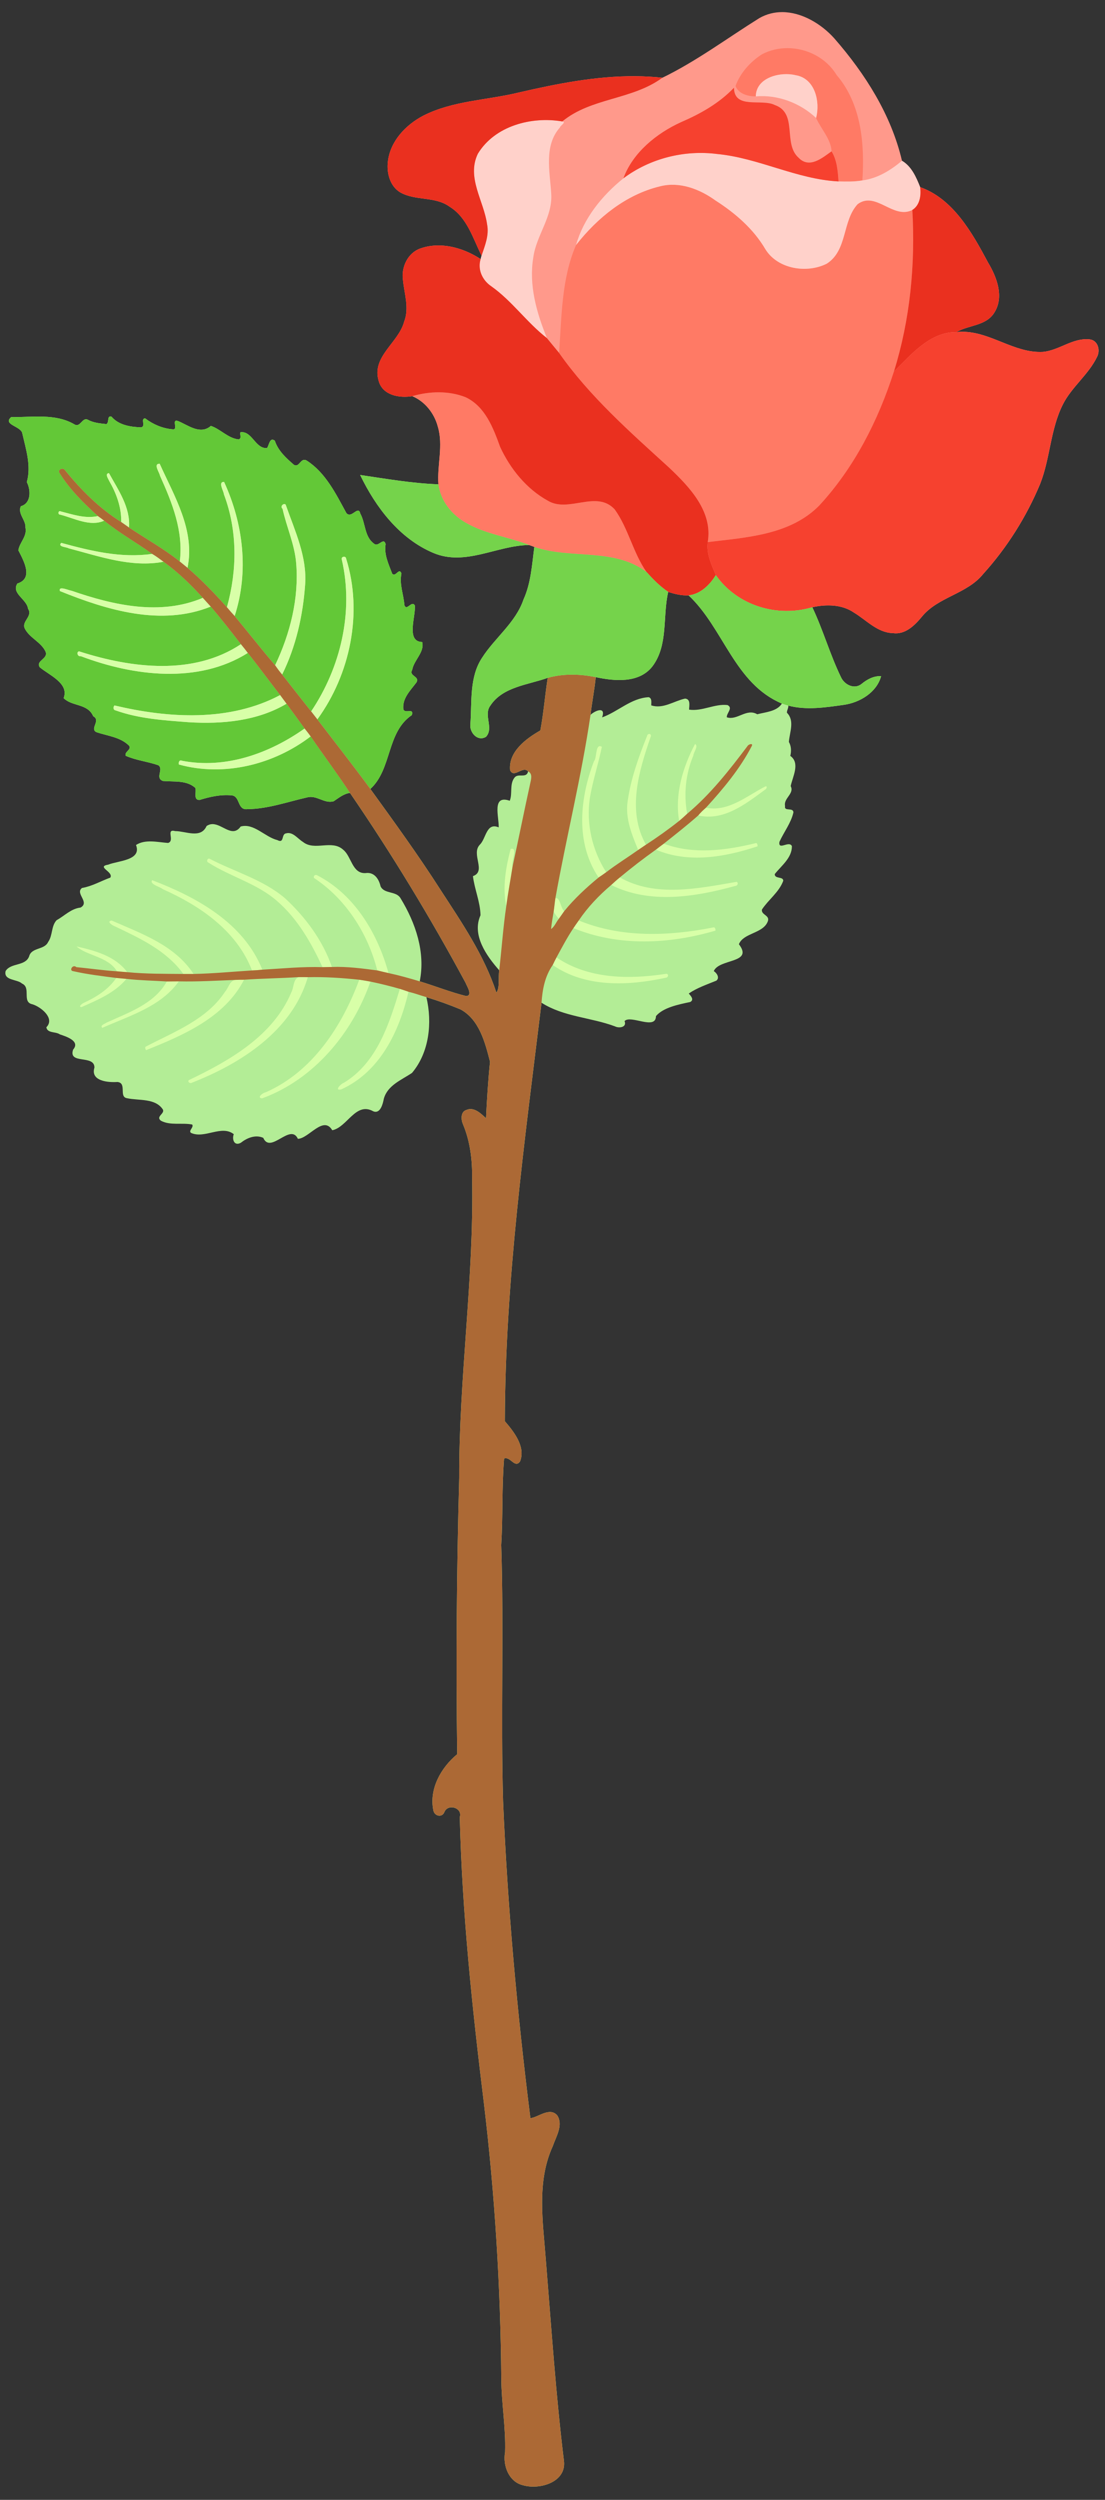 <?xml version="1.0" encoding="UTF-8" standalone="no"?>
<svg id="svg2" xmlns:rdf="http://www.w3.org/1999/02/22-rdf-syntax-ns#" xmlns="http://www.w3.org/2000/svg" viewBox="0 0 1285 2906" height="2906pt" width="1285pt" version="1.1" xmlns:cc="http://creativecommons.org/ns#" xmlns:dc="http://purl.org/dc/elements/1.1/">
<rect x="0" y="0" width="1285" height="2906" fill="#333333" stroke="none"/>
<g id="g4263" transform="translate(-1600)">
<path id="rect4260" d="m2509.5 14.083c-8.953 0.005-17.917 2.115-26.433 6.958-37.39 23.31-73.009 50.02-112.79 69.33-10.513-1.155-21.029-1.718-31.538-1.786-45.535-0.296-90.918 8.681-135.22 18.886-36.98 9.07-76.599 9.4-111.11 26.9-20.65 10.72-38.781 29.889-41.391 53.789-1.5 12.99 2.5 28.371 14.4 35.461 17.7 10.11 40.5 4.38 57.37 16.63 20.49 12.58 27.11 36.86 37.23 56.92-0.4 1.33-0.769 2.66-1.059 4.02-14.54-9.516-32.233-16.042-49.767-15.87-6.861 0.067-13.698 1.16-20.312 3.5-14.69 5.09-22.461 21.809-20.291 36.609 1.54 16.07 7.59 32.65 1.37 48.52-6.55 24.6-38.01 40.45-29.65 68.72 4.54 17.08 24.36 20.31 39.13 17.87 14.78 6.17 25.67 20.049 29.68 35.389 6.65 21.96-0.959 44.691 0.711 67.061 2.41 19.23 15.609 35.719 32.269 44.959 22.66 13.07 49.081 16.231 73.191 25.641 2.09 0.61 4.101 1.469 6.141 2.259 42.55 14.63 92.51 0.56 130.5 29.2 7.63 8.47 15.679 16.67 25.189 23.05 7.65 2.49 15.551 4.39 23.691 4 13.83-1.4 24.76-12.201 31.65-23.541 24.75 35.35 71.24 49.631 112.25 37.361 15.97-3.61 34.34-3.44 48.27 6.17 14.48 8.67 27.269 23.39 45.289 23.88 14.28 2.14 25.451-8.931 33.741-18.991 18.91-23.25 52.43-26.319 71.32-49.689 27.76-30.66 50.339-66.551 66.269-104.74 11.84-29.95 11.821-63.511 26.491-92.491 10.36-20.47 29.829-34.609 39.759-55.309 3.94-7.57 1.05-18.99-8.5-20.23-19.52-2.26-35.519 12.749-54.489 14.539-33.253 1.781-60.969-23.524-93.917-23.391-2.196 0.009-4.416 0.131-6.662 0.381 13.94-8.21 34.029-7.07 43.709-22.1 12.16-18.53 3.3-41.689-7.03-58.859-18.39-34.52-40.63-74.091-78.9-87.531-4.62-11.56-9.981-24.079-21.161-30.669-12.51-53.49-42.83-101.18-78.58-142.16-15.122-16.934-37.937-30.66-60.817-30.647z" fill="#ff998b"/>
<path id="path6" fill="#ff7a65" d="m2515.9 55.95c-10.25-0.018-20.508 2.284-29.776 7.15-13.55 8.67-25.3 21.661-30.77 36.841 3.36 9.18 14.63 12.19 23.57 12.1 0.33-22.22 28.791-29.001 46.541-24.581 22.31 3.72 28.58 30.71 23.58 49.7 5.68 12.74 17.251 24.491 17.991 38.741 6.38 10.15 7.309 23.249 8.139 35.009 9.2 0.19 18.56 0.461 27.68-1.189 2.78-42.42-1.139-88.851-29.989-122.54-12-19.917-34.5-31.19-57-31.23zm-133.34 158.83c-4.973-0.037-9.974 0.524-14.944 1.797-39.7 9.54-72.98 36.64-97.73 68.27-17.12 39.52-16.65 83.789-19.75 125.31 35.75 50.88 82.54 91.98 128.18 133.57 23.64 22.42 50.81 50.79 44.78 86.43 45.09-5.46 95.73-8.119 129.65-42.459 40.78-44.13 68.66-98.959 86.88-155.91 18.89-60.5 24.96-124.65 21.38-187.73-22.37 11.35-42.539-22.439-63.669-6.719-18.12 19.69-11.53 53.349-35.75 69.089-22.93 11.7-56.97 6.62-71.42-16.57-13.94-23.83-35.141-42.09-58.141-56.83-14.312-10.336-31.707-18.114-49.466-18.247zm-272.03 241.26c-10.554-0.051-21.146 1.59-31.081 4.5 14.78 6.17 25.67 20.049 29.68 35.389 6.65 21.96-0.959 44.691 0.711 67.061 2.41 19.23 15.609 35.719 32.269 44.959 22.66 13.07 49.081 16.231 73.191 25.641 2.09 0.61 4.101 1.469 6.141 2.259 42.55 14.63 92.51 0.56 130.5 29.2-15.76-22.59-21.11-50.74-37.02-72.87-21.28-23.09-53.67 4.53-77.9-10.2-24.67-13.58-43.73-37.13-55.4-62.55-8.03-22.16-17.431-47.049-40.241-57.739-9.78-3.855-20.295-5.599-30.848-5.65z"/>
<path id="path8" fill="#ffd1ca" d="m2514.6 86.183c-16.576-0.058-35.415 7.804-35.683 25.858 25.48-2.23 51.63 7.689 70.12 25.119 5-18.99-1.27-45.98-23.58-49.7-3.328-0.829-7.033-1.263-10.858-1.277zm-281.32 53.4c-30.3 0.409-61.447 12.699-77.534 39.097-13.43 27.76 7 54.801 10.7 82.041 2.56 12.72-2.46 24.7-6.43 36.45-0.4 1.33-0.769 2.66-1.059 4.02-3.81 12.21 2.12 24.72 12.35 31.58 24.22 17.14 41.349 42.11 64.689 60.23-12.02-29.62-21.209-61.51-15.819-93.78 3.48-25.83 22.749-47.22 20.839-74.2-1.53-25.47-8.739-55.581 10.091-76.811 0.23-2.12 7.97-6.229 2.82-7.039-6.707-1.144-13.654-1.682-20.647-1.587zm182.76 38.214c-32.479-0.246-65.036 9.987-91.066 29.503-24.79 19.91-46.39 46.59-55.1 77.55 24.75-31.63 58.03-58.73 97.73-68.27 22.72-5.82 46.089 3.22 64.409 16.45 23 14.74 44.201 33 58.141 56.83 14.45 23.19 48.49 28.27 71.42 16.57 24.22-15.74 17.63-49.399 35.75-69.089 21.13-15.72 41.299 18.069 63.669 6.719 8.83-5.51 10.391-16.98 9.061-26.5-4.62-11.56-9.981-24.079-21.161-30.669-13.25 11.17-28.54 20.57-46.05 22.83-9.12 1.65-18.48 1.379-27.68 1.189-48.65-2.49-92.8-27.289-141.13-31.889-5.967-0.772-11.979-1.178-17.994-1.223z"/>
<path id="path10" fill="#ea301f" d="m2338.7 88.584c-45.535-0.296-90.918 8.681-135.22 18.886-36.98 9.07-76.599 9.4-111.11 26.9-20.65 10.72-38.781 29.889-41.391 53.789-1.5 12.99 2.5 28.371 14.4 35.461 17.7 10.11 40.5 4.38 57.37 16.63 20.49 12.58 27.11 36.86 37.23 56.92 3.97-11.75 8.99-23.73 6.43-36.45-3.7-27.24-24.13-54.281-10.7-82.041 19.8-32.49 62.411-43.609 98.181-37.509 33.48-27.68 81.21-24.92 116.35-50.8-10.513-1.155-21.029-1.718-31.538-1.786zm331.32 128.98c1.33 9.52-0.231 20.99-9.061 26.5 3.58 63.08-2.49 127.23-21.38 187.73 18.81-18.23 41.291-46.131 72.661-45.741 13.94-8.21 34.029-7.07 43.709-22.1 12.16-18.53 3.3-41.689-7.03-58.859-18.39-34.52-40.63-74.091-78.9-87.531zm-560.87 67.761c-6.861 0.067-13.698 1.16-20.312 3.5-14.69 5.09-22.461 21.809-20.291 36.609 1.54 16.07 7.59 32.65 1.37 48.52-6.55 24.6-38.01 40.45-29.65 68.72 4.54 17.08 24.36 20.31 39.13 17.87 19.87-5.82 42.37-6.56 61.93 1.15 22.81 10.69 32.211 35.579 40.241 57.739 11.67 25.42 30.73 48.97 55.4 62.55 24.23 14.73 56.62-12.89 77.9 10.2 15.91 22.13 21.26 50.28 37.02 72.87 7.63 8.47 15.679 16.67 25.189 23.05 7.65 2.49 15.551 4.39 23.691 4 13.83-1.4 24.76-12.201 31.65-23.541-5.07-12.24-11.19-24.71-9.37-38.4 6.03-35.64-21.14-64.01-44.78-86.43-45.64-41.59-92.43-82.69-128.18-133.57-4.78-5.67-9.381-11.479-14.131-17.159-23.34-18.12-40.469-43.09-64.689-60.23-10.23-6.86-16.16-19.37-12.35-31.58-14.54-9.516-32.233-16.042-49.767-15.87z"/>
<path id="path12" fill="#f6412f" d="m2453.5 102.02c-17.1 17.97-38.9 30.24-61.5 39.98-28.57 13-56.159 35.45-67.059 65.3 30.85-23.13 70.869-33.22 109.06-28.28 48.33 4.6 92.48 29.399 141.13 31.889-0.83-11.76-1.759-24.859-8.139-35.009-10.79 7.77-25.911 20.551-38.341 7.441-18.51-16.39-0.41-51.75-27.75-61.3-15.15-7.63-47.06 5.42-47.37-20.02zm265.37 283.65c-2.196 0.009-4.416 0.131-6.662 0.381-31.37-0.39-53.851 27.511-72.661 45.741-18.22 56.95-46.1 111.78-86.88 155.91-33.92 34.34-84.56 36.999-129.65 42.459-1.82 13.69 4.3 26.16 9.37 38.4 24.75 35.35 71.24 49.631 112.25 37.361 15.97-3.61 34.34-3.44 48.27 6.17 14.48 8.67 27.269 23.39 45.289 23.88 14.28 2.14 25.451-8.931 33.741-18.991 18.91-23.25 52.43-26.319 71.32-49.689 27.76-30.66 50.339-66.551 66.269-104.74 11.84-29.95 11.821-63.511 26.491-92.491 10.36-20.47 29.829-34.609 39.759-55.309 3.94-7.57 1.05-18.99-8.5-20.23-19.52-2.26-35.519 12.749-54.489 14.539-33.253 1.781-60.969-23.524-93.917-23.391z"/>
</g>
<g id="g5214" transform="translate(1600)">
<path id="rect4287" d="m-1471.4 484.08c-4.194-0.199-1.464 6.972-4.905 8.922-7.39-0.88-14.99-1.371-21.63-5.141-6.37-3.2-8.601 9.451-15.381 5.541-22.21-13.14-49.419-8.2-73.709-8.55-10.37 8.96 11.999 10.56 13.009 19.23 4.21 18.39 10.521 37.64 5.181 56.33 4.76 9.24 5.239 24.68-6.961 28.07-3.98 8.68 6.021 16.05 5.361 24.87 2.19 10.16-6.931 17.24-8.241 26.37 6.01 11.84 17.97 32.66-1.12 38.58-7.46 11.5 11.131 18.35 12.341 29.27 6.03 9.02-8.021 14.61-3.641 23.27 5.58 10.85 18.87 15.539 23.97 26.509 3.79 8.52-11.82 10.551-6.68 18.291 10.66 9.1 34.549 18.63 27.789 35.88 9.67 9.92 27.911 6.019 34.411 21.089 9.25 4.89-4.33 14.27 3.58 18.47 12.96 4.44 28.01 5.641 38.17 15.841 2.98 4.76-5.78 6.889-3.98 11.659 12.09 5.39 25.61 6.661 38.03 11.041 6.49 4.72-4.251 14.66 5.209 18.23 12.71 1.19 27.54-1.2 37.78 8.12 1.47 4.42-2.739 14.02 4.781 14 11.97-3.7 24.62-6.58 37.23-5.4 10.44 0.73 6.37 17.469 18.43 16.039 23.62-0.21 46.621-8.44 69.441-13.63 11.24-3.12 19.979 7.63 30.969 4.47 5.92-3.92 11.651-8.769 18.961-9.709 48.7 71.08 93.53 144.95 134.43 220.78 1.46 3.91 8.74 14.899 0.63 15.339-18.29-4.55-35.899-11.639-53.939-17.089 6.82-33.84-4.811-67.901-22.291-96.541-5.04-8.82-18.8-4.639-23.27-13.909-1.96-8.72-7.47-16.88-17.43-15.4-15.61 0.93-16.379-19.451-25.959-27.091-13.37-12.27-33.18 1.88-46.92-9.18-5.99-3.62-11.67-12.02-19.37-9.95-6.16 0.62-1.801 12.349-10.341 7.859-14.45-3.53-27.359-20.069-42.659-15.759-9.686 13.601-21.216-3.103-33.041-2.811-2.19 0.054-4.389 0.691-6.589 2.211-6.79 15.15-24.3 5.86-36.42 5.93-11.68-3.11-0.01 11.351-8.37 13.761-12.25-0.85-26.48-4.63-37.3 2.38 7.02 18.05-21.169 18.25-32.189 22.82-14.6 2.45 6.489 8.39 2.319 15.1-10.99 3.98-21.24 10.069-32.9 12.039-8.48 6.38 9.441 16.461-1.659 22.761-11.15 1.28-18.609 9.569-27.959 14.759-6.41 7.01-4.351 17.69-9.781 25.25-4.33 9.54-19.43 6.019-22.15 16.859-4.53 11.55-21.22 7.12-27.3 16.92-2.67 11.27 13.371 9.28 19.011 14.53 11.08 4.85-0.561 21.571 12.209 24.131 9.72 2.97 26.56 16.279 16.15 26.719 1.01 7.11 11.151 4.911 15.641 8.241 7.44 2.51 24.14 7.761 15.47 17.741-5.9 17.62 24.94 5.509 24.8 20.869-4.94 16 16.429 17.47 26.769 16.75 11.4 1.22 1.21 17.32 11.15 18.87 13.81 3.01 32.871-0.339 41.691 13.161 2.42 4.88-8.68 8.07-2.3 13 10.96 5.87 24.469 2.05 36.409 4.43 2.11 3.5-4.739 7.069-1.439 9.689 15.79 7.34 35.55-9.679 49.77 1.541-2.26 5.72 0.339 14.251 8.169 9.991 7.2-5.71 17.161-9.801 26.111-5.741 8.42 19.34 31.58-17.73 40.25 1.13 12.53-0.18 29.679-27.629 39.989-9.959 17.4-3.42 27.2-33.43 47.65-22.05 8.31 3.46 11.271-8.921 12.281-14.441 4.29-15.86 20.599-21.88 32.839-30.2 20.13-23.92 23.64-58.39 16.7-88.03 13.44 4.11 26.72 8.84 39.7 14.25 21.76 11.79 28.58 38.58 34.27 60.78-2.21 21.71-3.67 44.99-4.65 65.73-5.4-5.03-13.87-13.669-22.75-9.659-7.07 2.07-6.35 11.62-3.95 16.88 8.29 19.8 10.85 41.52 10.55 62.85 2.21 116.25-15.429 231.8-15.009 348.01-2.97 106.97-3.831 214.14-2.341 321.18-18.88 15.56-32.99 40.549-27.68 65.589 1.41 6.65 10.46 8.551 12.97 1.281 4.4-9.63 21.099-4.511 17.689 6.319 2.76 111.12 14.411 221.72 27.991 331.97 12.78 106.4 19.39 213.51 20.3 320.61 0.13 28.55 5.339 56.989 4.409 85.519-2.86 15.4 4.141 34.47 20.691 38.5 18.88 5.65 50.37-3.119 47.83-27.709-9.51-77.77-14.71-155.98-21.1-234.05-3.32-43.99-10.981-90.711 8.059-132.34 3.8-11.14 12.511-24.669 5.161-35.859-8.9-10.13-22.641 2.69-31.191 3.22-15.36-122.27-26.529-245.29-31.759-368.44-2.87-99.25 1.07-198.53-2.17-297.72 2.08-33.48 0.6-67.11 3.35-100.55 7.24-2.97 12.48 12.02 18.57 3.3 6.75-17.04-7.27-34.62-17.7-46.73 0.39-163.1 22.939-324.84 42.659-486.43 25.76 16.46 57.37 16.959 85.37 27.459 5.01 2.52 14.12 1.011 11.18-6.139 7.04-7.7 36.301 11.06 36.511-5.77 8.3-9.98 26.36-13.6 39.8-16.4 5.04-2.65 0.669-7.16-1.661-9.87 9.54-6.59 21.23-10.5 32.05-14.95 4.22-3.24 0.67-8.87-2.95-11.12 6.3-14.76 46.561-8.7 29.211-31.23 5.26-13.43 28.579-12.3 33.719-26.88 2.34-6.91-7.95-7.129-6.95-13.409 7.54-11.57 19.9-20.101 24.82-33.481 0.03-5.3-10.01-1.829-9.92-7.739 7.68-9.78 20.101-18.791 19.961-32.541-3.31-6.94-16.041 5.6-14.511-4.95 5.21-11.48 13.49-21.88 16.3-34.3-0.31-6.2-11.119-0.57-9.739-7.32-2.02-9.16 11.18-14.4 6.53-23.23 2.35-11.07 11.279-26.79-0.441-35.1 1.32-5.47 1.191-11.26-1.659-16.22 0.85-11.29 7.011-24.64-2.259-33.93-0.18-2.83 1.929-5.39 1.639-8.28 21.13 5.62 43.3 2.079 64.58-0.891 18.6-2.65 38.25-14.449 43.32-33.369-8.6-0.46-16.319 3.749-22.739 9.019-8.42 6.88-20.11 0.911-24.02-7.989-12.78-26.31-20.67-54.67-33.25-81.1-41.01 12.27-87.5-2.011-112.25-37.361-6.89 11.34-17.82 22.141-31.65 23.541 40.7 38.1 53.32 102.58 108.52 125.76-5.91 9.36-19.44 9.96-28.67 12.45-12.5-7.38-23.36 7.58-35.4 3.5-0.5-4.81 7.719-10.799 0.789-14.209-15-1.72-29.369 7.55-44.659 5.32 0.1-4.69 2.071-12.17-4.609-12.85-12.98 2.79-25.591 12.389-39.391 7.909-0.08-3.35 1.16-8.07-2.88-9.53-20.61 1-35.711 16.85-54.261 23.48 4.7-13.2-8.02-8.059-13.45-2.989 1.72-14.63 4.581-29.11 6.091-43.77 21.96 4.7 50.32 7.339 65.85-12.491 18.72-24.82 11.7-57.97 18.38-86.58-9.51-6.38-17.559-14.58-25.189-23.05-37.99-28.64-87.95-14.57-130.5-29.2-2.8 20.52-3.881 41.81-12.581 60.98-9.14 26.98-33.26 44.43-48.2 67.77-15.04 22.68-11.699 51.319-13.609 77.159-1.32 9.66 8.501 20.84 18.241 14.72 9.36-10.27-3.33-25.07 5.03-36.23 14.47-22 43.879-24.05 66.689-32.27-3.24 20.31-4.77 40.911-8.6 61.141-16.67 9.52-37.11 24.609-35.2 46.089 4.51 10.24 14.511-5.469 21.011 1.481-1.86 8.76-11.731 1.489-15.991 7.459-5.8 7.64-2 18.59-5.4 26.7-21.17-7.36-12.4 18.621-12.83 30.941-14.49-6.17-14.541 13.059-21.991 20.189-10.47 10.89 7.961 30.93-7.959 36.48 1.82 15.33 8.49 29.871 8.8 45.491-10.3 22.95 6.771 47.02 21.791 64.02-1.4 8.15 0.9 20.329-3.32 25.909-14.23-43.6-40.49-81.77-65.25-119.9-25.58-39.98-53.511-78.389-81.291-116.84 25.34-23.18 18.61-65.911 48.23-85.861 2.72-9.04-7.959-1.019-9.869-6.809-1.48-12.7 8.399-22.02 15.309-31.3 4.03-7.24-9.43-7.11-4.97-14.6 1.95-11.31 14.62-20.57 11.53-32.28-19.34-0.37-7.049-30.64-8.559-42.55-3.69-6.19-9.381 7.079-12.091-0.281-0.91-12.45-6.08-24.15-3.45-36.8-2.76-7.58-6.699 4.761-10.739 0.241-4.1-11.06-9.71-22.18-7.65-34.4-2.39-8.61-8.39 3.879-13.33-0.391-11.42-7.97-9.88-23.749-16.12-35.089-2.42-10.4-10.321 6.62-16.241-0.67-12.12-22.21-24.15-46.971-46.3-61.091-6.97-3.78-8.209 8.74-14.639 5.07-9.03-7.86-18.381-16.199-22.211-28.009-6.03-4.64-6.62 5.149-9.1 8.539-13.68 1.04-17.259-20.199-30.889-18.409-1.15 2.82 1.84 6.829-2 8.359-12.48-1.27-21.1-11.979-32.4-15.719-12.53 10.87-26.57-1.051-38.55-5.791-7.7-2.18 1.07 10.539-5.8 9.759-11.62-0.93-22.831-5.659-32.041-12.719-6.06 0.02 1.539 9.989-5.291 10.439-12.2-0.59-25.57-2.589-34-12.559-0.345-0.083-0.655-0.129-0.934-0.142zm290.2 68.062c18.15 37.63 45.8 74.139 85.32 90.709 37.16 15.6 73.75-8.849 111.1-9.259-24.11-9.41-50.531-12.571-73.191-25.641-16.66-9.24-29.859-25.729-32.269-44.959-30.54-1.11-60.771-6.42-90.961-10.85z" fill="#b3ed96"/>
<path id="path28" d="m-1587 484.85c24.29 0.35 51.5-4.59 73.71 8.55 6.78 3.91 9.01-8.74 15.38-5.54 6.64 3.77 14.24 4.26 21.63 5.14 3.67-2.08 0.32-10.1 5.84-8.78 8.43 9.97 21.8 11.97 34 12.56 6.83-0.45-0.77-10.42 5.29-10.44 9.21 7.06 20.42 11.79 32.04 12.72 6.87 0.78-1.9-11.94 5.8-9.76 11.98 4.74 26.02 16.66 38.55 5.79 11.3 3.74 19.92 14.45 32.4 15.72 3.84-1.53 0.85-5.54 2-8.36 13.63-1.79 17.21 19.45 30.89 18.41 2.48-3.39 3.07-13.18 9.1-8.54 3.83 11.81 13.18 20.15 22.21 28.01 6.43 3.67 7.67-8.85 14.64-5.07 22.15 14.12 34.18 38.88 46.3 61.09 5.92 7.29 13.82-9.73 16.24 0.67 6.24 11.34 4.7 27.12 16.12 35.09 4.94 4.27 10.94-8.22 13.33 0.39-2.06 12.22 3.55 23.34 7.65 34.4 4.04 4.52 7.98-7.82 10.74-0.24-2.63 12.65 2.54 24.35 3.45 36.8 2.71 7.36 8.4-5.91 12.09 0.28 1.51 11.91-10.78 42.18 8.56 42.55 3.09 11.71-9.58 20.97-11.53 32.28-4.46 7.49 9 7.36 4.97 14.6-6.91 9.28-16.79 18.6-15.31 31.3 1.91 5.79 12.59-2.23 9.87 6.81-29.62 19.95-22.89 62.68-48.23 85.86-20.08-27.34-41.06-53.99-61.67-80.92 38.32-52.64 53-124 33.5-186.7-0.52-4.04-6.6-2.41-5.05 1.22 13.94 60.39-1.42 125.23-35.68 176.19-11.3-14.23-22.52-28.54-33.73-42.84 16.05-32.4 24.15-68.49 26.72-104.42 2.39-32.46-11.86-62.46-22.33-92.25-1.08-3.98-7.84 0.82-3.92 4.07 4.61 21.21 14.06 41.32 15.82 63.17 3.41 40.79-7 81.95-24.46 118.64-16.05-18.76-31.25-38.24-47.06-57.21 16.72-51.6 10.09-107.17-12.29-155.88-7.6-0.51-0.27 11.16-0.23 14.42 15.9 42.17 15.53 88.16 3.52 131.24-14.39-16.13-29.35-31.81-45.83-45.84 8.93-43.78-15.26-82.91-32.38-120.99-7.9-0.07-0.21 10.21 0.34 13.94 14.13 31.38 27.46 64.39 23.06 99.73-18.52-14.87-39.42-26.33-59.07-39.54 1.81-23.42-12.56-43.59-23.28-63.19-5.24 0.55-0.82 6.55 0.2 9.03 8.38 14.51 14.41 30.81 14.01 47.79-25.38-15.8-46.74-37.34-65.49-60.42-2.17-3.25-9.16-0.62-5.9 3.88 11.77 18.9 27.91 34.74 44.33 49.65-14.82 3.29-29.15-1.85-43.32-5.44-2.75-1.61-3.73 3.78-0.73 3.76 16.41 4.17 34.98 14.47 51.35 7.03 17.56 14.32 37.46 25.4 55.81 38.62-35.99 5.19-71.39-3.42-105.82-12.83-4.37 4.79 6.01 4.67 8.53 6.32 35.82 9.37 73.12 22.78 110.52 15.66 16.83 12.08 31.8 26.6 45.68 41.94-49.6 21-103.93 8.59-152.64-8.24-3.74-0.52-15.62-6.18-13.61 0.37 54.79 22.19 117.71 41.25 175.45 18.04 12.18 14.16 23.63 28.93 35.08 43.69-55.25 36.69-126.78 27.92-186.81 8.78-4.55-2.18-4.38 6.13 0.71 5.23 61.23 23.17 136.44 32.56 194.15-3.84 12.79 16.12 24.97 32.71 37.58 48.97-58.81 31.26-129.63 27.09-192.64 12.09-1.75 1.68-1.73 5.18 1.07 5.69 27.27 9.8 56.58 11.65 85.24 13.82 38.61 2.43 79.99-1.38 113.78-21.54 7.01 9.59 14.07 19.15 21 28.81-40.99 29.01-92 47.34-142.62 37.51-3.08-1.51-4.3 1.89-3.58 4.39 52.68 14.54 110.44 0.01 153.23-32.7 15.05 22.03 31.12 43.37 45.75 65.7-7.31 0.94-13.04 5.79-18.96 9.71-10.99 3.16-19.73-7.59-30.97-4.47-22.82 5.19-45.82 13.42-69.44 13.63-12.06 1.43-7.99-15.31-18.43-16.04-12.61-1.18-25.26 1.7-37.23 5.4-7.52 0.02-3.31-9.58-4.78-14-10.24-9.32-25.07-6.93-37.78-8.12-9.46-3.57 1.28-13.51-5.21-18.23-12.42-4.38-25.94-5.65-38.03-11.04-1.8-4.77 6.96-6.9 3.98-11.66-10.16-10.2-25.21-11.4-38.17-15.84-7.91-4.2 5.67-13.58-3.58-18.47-6.5-15.07-24.74-11.17-34.41-21.09 6.76-17.25-17.13-26.78-27.79-35.88-5.14-7.74 10.47-9.77 6.68-18.29-5.1-10.97-18.39-15.66-23.97-26.51-4.38-8.66 9.67-14.25 3.64-23.27-1.21-10.92-19.8-17.77-12.34-29.27 19.09-5.92 7.13-26.74 1.12-38.58 1.31-9.13 10.43-16.21 8.24-26.37 0.66-8.82-9.34-16.19-5.36-24.87 12.2-3.39 11.72-18.83 6.96-28.07 5.34-18.69-0.97-37.94-5.18-56.33-1.01-8.67-23.38-10.27-13.01-19.23z" fill="#63c837"/>
<path id="path30" fill="#d8ffa8" d="m-1414.3 539.04c-7.9-0.07-0.209 10.209 0.341 13.939 14.13 31.38 27.459 64.39 23.059 99.73 2.95 2.47 5.961 4.92 8.981 7.32 8.93-43.78-15.261-82.909-32.381-120.99zm-58.95 10.939c-5.24 0.55-0.82 6.55 0.2 9.03 8.38 14.51 14.411 30.811 14.011 47.791 2.99 2.15 6.02 4.28 9.07 6.37 1.81-23.42-12.561-43.591-23.281-63.191zm133.2 10.217c-6.479 0.224 0.4 11.275 0.439 14.433 15.9 42.17 15.53 88.161 3.52 131.24 2.91 3.47 5.89 6.91 9 10.22 16.72-51.6 10.089-107.17-12.291-155.88-0.237-0.016-0.46-0.02-0.669-0.013zm70.959 25.723c-2.173-0.177-5.24 3.133-2.3 5.57 4.61 21.21 14.06 41.319 15.82 63.169 3.41 40.79-7.001 81.951-24.461 118.64 2.55 3.71 5.2 7.391 8.17 10.791 16.05-32.4 24.15-68.49 26.72-104.42 2.39-32.46-11.86-62.46-22.33-92.25-0.27-0.995-0.896-1.441-1.62-1.5zm-261.28 8.25c-1.989-0.047-2.411 4.077 0.214 4.059 16.41 4.17 34.98 14.47 51.35 7.03-2.37-1.87-4.85-3.6-7.3-5.35-14.82 3.29-29.149-1.849-43.319-5.439-0.344-0.201-0.661-0.293-0.945-0.3zm1.555 36.88c-4.37 4.79 6.01 4.67 8.53 6.32 35.82 9.37 73.12 22.779 110.52 15.659-4.33-3.18-8.58-6.47-13.23-9.15-35.99 5.19-71.39-3.42-105.82-12.83zm328.64 16.116c-1.609 0.123-3.152 1.533-2.28 3.575 13.94 60.39-1.42 125.23-35.68 176.19 2.38 3.09 4.79 6.211 7.23 9.291 38.32-52.64 53-124 33.5-186.7-0.228-1.768-1.519-2.45-2.77-2.355zm-327.72 36.802c-1.991-0.063-3.191 0.677-2.438 3.133 54.79 22.19 117.71 41.251 175.45 18.041-3.06-3.42-6.16-6.76-9.2-10.17-49.6 21-103.93 8.589-152.64-8.241-2.337-0.325-7.855-2.658-11.173-2.763zm208.09 64.863c-55.25 36.69-126.78 27.92-186.81 8.78-4.55-2.18-4.381 6.131 0.709 5.231 61.23 23.17 136.44 32.559 194.15-3.841-2.59-3.47-5.29-6.85-8.05-10.17zm45.631 59.141c-58.81 31.26-129.63 27.089-192.64 12.089-1.75 1.68-1.73 5.181 1.07 5.691 27.27 9.8 56.579 11.65 85.239 13.82 38.61 2.43 79.991-1.381 113.78-21.541-2.47-3.37-4.95-6.719-7.45-10.059zm28.45 38.87c-40.99 29.01-92 47.339-142.62 37.509-3.08-1.51-4.3 1.891-3.58 4.391 52.68 14.54 110.44 0.01 153.23-32.7-2.21-3.18-4.63-6.18-7.03-9.2zm400.79 6.345c-1.051-0.035-2.215 0.671-2.578 2.294-9.86 24.65-19.02 49.98-22.65 76.4-2.83 19.65 4.99 38.42 12.32 56.2 3-2.05 6.04-4.069 9.05-6.109-22.31-39.67-8.29-85.51 5.42-125.35 0.956-2.121-0.211-3.39-1.562-3.434zm53.17 11.71c-14.25 27.13-23.719 58.51-18.469 89.3 3.23-2.61 6.269-5.45 9.309-8.28-4.1-22.72-1.8-46.25 7.22-67.57 0.14-3.81 6.399-11.15 1.939-13.45zm-110.84 2.462c-4.866 0.242-3.466 14.347-6.659 17.497-16.55 43.33-21.779 94.801 5.341 135.16 2.98-1.99 5.971-3.98 8.841-6.13-16.17-25.28-23.331-56.07-19.041-85.85 3.33-20.25 9.92-39.781 14.02-59.861-0.982-0.604-1.806-0.852-2.502-0.817zm193.46 46.691c-0.339-0.023-0.802 0.106-1.409 0.447-21.45 11.09-42.681 29.62-68.591 24.45-3.2 2.77-6.319 5.671-8.959 8.991 29.97 6.83 55.419-13.6 77.909-30.05 1.649-0.796 2.519-3.739 1.05-3.837zm-11.575 65.972c-0.319-0.036-0.688 0.041-1.114 0.266-34.68 8.37-72.031 13.27-106.29 0.43-3.12 2.26-6.169 4.61-9.209 6.97 37.96 16.18 80.53 8.67 118.28-3.87 0.138-1.373-0.285-3.638-1.666-3.795zm-283.99 6.606c-0.431 0.033-0.923 0.138-1.484 0.328-5.57 21.3-9.63 44.29-5.12 66.15 2.04-15.4 4.95-30.66 7.32-46-1.725-4.678 5.743-20.965-0.716-20.478zm-352.44 11.431c-1.887 0.149-2.924 3.61-0.747 4.528 25.8 16.64 56.89 24.36 80.23 44.95 23.82 20.59 39.631 48.56 52.741 76.73 3.6-0.07 7.26-0.12 10.88-0.2-10.54-30.75-30.669-57.781-54.389-79.761-25.35-21.71-58.15-30.65-87.3-45.75-0.497-0.39-0.979-0.531-1.414-0.497zm124.58 19.038c-1.662-0.011-3.047 1.505-2.372 3.47 37.12 24.32 62.891 64.759 73.661 107.51 4.32 1.07 8.67 2.14 13.05 3.08-12.55-45.92-39.28-91.01-82.65-113.5-0.55-0.383-1.135-0.556-1.689-0.559zm353.33 2.85c-3.47 2.78-6.779 5.769-10.039 8.809 44.97 22.48 97.56 13.971 144.08 1.181 2.67-0.12 4.409-3.13 1.889-4.85-44.39 7.63-94.54 18.429-135.93-5.141zm-543.8 3.25c-3.41 4.78 9.11 7.57 12.35 10.43 43.45 19.37 85.95 48.37 103.75 94.47 4-0.16 8.011-0.431 11.991-0.891-21.75-54.41-76.351-84.249-128.09-104.01zm469.82 20.788c-0.31-0.016-0.64 0.016-0.989 0.103-0.82 5.16-1.229 10.379-2.019 15.559 1.7 3 3.759 5.79 6.009 8.42 2.15-2.93 4.211-5.94 6.291-8.9-4.031-3.675-4.635-14.935-9.292-15.183zm26.192 25.983c-2.1 2.93-4.181 5.89-6.191 8.9 52.49 21.66 111.66 18.71 165.2 2.95 0.25-1.8-0.631-4.64-2.941-3.63-51.53 10.15-106.69 12.19-156.07-8.22zm-543.14 0.109c-6.72 0.98 1.021 5.84 4.091 6.92 29.24 13.89 59.8 28.15 79.33 55.2 3.93 0.02 7.859 0.021 11.789-0.01-21.63-33.38-60.579-46.931-95.209-62.111zm-40.85 30.1c12.09 10.98 36.739 11.771 47.059 28.941 3.96 0.39 7.93 0.67 11.9 0.98-13.86-18.73-37.419-24.98-58.959-29.92zm558.11 12.77c-1.57 2.89-2.979 5.85-4.409 8.82 38.16 26.52 88.129 24.249 131.61 14.809 3.44-0.34 3.521-5.45-0.409-4.45-42.73 6.54-89.751 5.97-126.79-19.18zm-294.51 22.908c-1.782-0.013-3.563-0.01-5.353 0.022-6.64 2.9-5.28 12.111-8.55 17.891-21 50.05-71.09 78.85-117.83 101.23-4.12 1.28-0.39 5.48 2.5 3.55 57.12-22.42 116.47-60.419 134.6-122.61-1.8-0.04-3.585-0.07-5.367-0.083zm-217.35 0.972c-9.29 13.61-23.55 22.46-38.28 29.15-1.71 0.9-6.36 4.53-2.13 4.73 18.72-8.29 38.769-16.629 52.219-32.789-3.94-0.37-7.869-0.751-11.809-1.091zm148.6 2c-3.21-0.02-6.38 0.03-9.57 0.18-7.21 0.67-8.419 9.32-12.559 13.85-21.15 32.32-58.791 46.381-91.561 63.491-2.14 0.64-1.069 3.08-0.369 4.48 43.45-17.42 91.519-38.04 114.06-82zm133.98 0.02c-20.07 54.09-54.36 107.04-108.98 130.99-2.99 0.3-10.87 6.321-4.05 6.981 60.42-22.06 105.11-76.041 125.98-135.78-4.31-0.78-8.61-1.589-12.95-2.189zm-209.81 1.88c-4.64-0.02-9.281 0.1-13.911 0.13-14.85 26.35-44.55 36.131-70.3 47.961-1.95 1.44-7.939 3.209-4.819 6.039 31.6-14.09 68.03-24.56 89.03-54.13zm257 8.77c-12.26 40.38-26.541 85.91-65.241 109.28-3.07 0.7-11.769 9.75-2.809 7.57 45.12-20.53 67.469-67.64 78.089-113.48-3.35-1.12-6.659-2.37-10.039-3.37z"/>
<path id="path32" d="m-1530.5 550.26c-3.26-4.5 3.73-7.13 5.9-3.88 18.75 23.08 40.11 44.62 65.49 60.42 2.99 2.15 6.02 4.28 9.07 6.37 19.65 13.21 40.55 24.67 59.07 39.54 2.95 2.47 5.96 4.92 8.98 7.32 16.48 14.03 31.44 29.71 45.83 45.84 2.91 3.47 5.89 6.91 9 10.22 15.81 18.97 31.01 38.45 47.06 57.21 2.55 3.71 5.2 7.39 8.17 10.79 11.21 14.3 22.43 28.61 33.73 42.84 2.38 3.09 4.79 6.21 7.23 9.29 20.61 26.93 41.59 53.58 61.67 80.92 27.78 38.45 55.71 76.86 81.29 116.84 24.76 38.13 51.02 76.3 65.25 119.9 4.22-5.58 1.92-17.76 3.32-25.91 2.85-24.95 4.54-50.03 8.22-74.86 2.04-15.4 4.95-30.66 7.32-46 7-31.88 13.33-63.91 20.35-95.78 0.97-5.04 3.46-11.68-2.31-14.64-6.5-6.95-16.5 8.76-21.01-1.48-1.91-21.48 18.53-36.57 35.2-46.09 3.83-20.23 5.36-40.83 8.6-61.14 18.29-5.11 37.43-4.62 55.89-0.81-1.51 14.66-4.37 29.14-6.09 43.77-10.5 71.61-28.09 141.94-40.85 213.15-0.82 5.16-1.23 10.38-2.02 15.56-1.12 6.76-2.39 13.51-3.02 20.35 4.14-2.88 5.86-8.09 9.03-11.93 2.15-2.93 4.21-5.94 6.29-8.9 11.83-14.56 25.57-27.25 40.01-39.15 2.98-1.99 5.97-3.98 8.84-6.13 11.94-9.2 24.78-17.12 37.08-25.81 3-2.05 6.04-4.07 9.05-6.11 13.31-8.68 26.28-17.88 38.72-27.77 3.23-2.61 6.27-5.45 9.31-8.28 27.06-22.65 48.99-50.62 70.12-78.68 1.03-2.07 6.88-3.81 4.94 0-13.77 26.55-33.18 49.73-53.28 71.71-3.2 2.77-6.32 5.67-8.96 8.99-12.95 11.41-26.5 22.07-40.02 32.78-3.12 2.26-6.17 4.61-9.21 6.97-14.37 10.21-28.33 21.01-41.91 32.26-3.47 2.78-6.78 5.77-10.04 8.81-14.24 12.02-27.29 25.73-37.75 41.21-2.1 2.93-4.18 5.89-6.19 8.9-7.32 10.91-13.42 22.56-19.69 34.08-1.57 2.89-2.98 5.85-4.41 8.82-9.11 13.04-12 28.35-13.02 43.88-19.72 161.59-42.27 323.33-42.66 486.43 10.43 12.11 24.45 29.69 17.7 46.73-6.09 8.72-11.33-6.27-18.57-3.3-2.75 33.44-1.27 67.07-3.35 100.55 3.24 99.19-0.7 198.47 2.17 297.72 5.23 123.15 16.4 246.17 31.76 368.44 8.55-0.53 22.29-13.35 31.19-3.22 7.35 11.19-1.36 24.72-5.16 35.86-19.04 41.63-11.38 88.35-8.06 132.34 6.39 78.07 11.59 156.28 21.1 234.05 2.54 24.59-28.95 33.36-47.83 27.71-16.55-4.03-23.55-23.1-20.69-38.5 0.93-28.53-4.28-56.97-4.41-85.52-0.91-107.1-7.52-214.21-20.3-320.61-13.58-110.25-25.23-220.85-27.99-331.97 3.41-10.83-13.29-15.95-17.69-6.32-2.51 7.27-11.56 5.37-12.97-1.28-5.31-25.04 8.8-50.03 27.68-65.59-1.49-107.04-0.63-214.21 2.34-321.18-0.42-116.21 17.22-231.76 15.01-348.01 0.3-21.33-2.26-43.05-10.55-62.85-2.4-5.26-3.12-14.81 3.95-16.88 8.88-4.01 17.35 4.63 22.75 9.66 0.98-20.74 2.44-44.02 4.65-65.73-5.69-22.2-12.51-48.99-34.27-60.78-12.98-5.41-26.26-10.14-39.7-14.25-6.92-2-13.67-4.56-20.67-6.21-3.35-1.12-6.66-2.37-10.04-3.37-11.31-3.23-22.73-6.08-34.24-8.46-4.31-0.78-8.61-1.59-12.95-2.19-19.89-2.11-39.9-3.45-59.91-2.98-3.6-0.08-7.14-0.12-10.72-0.06-21.11 1.34-42.26 1.55-63.35 3.02-3.21-0.02-6.38 0.03-9.57 0.18-22.07 0.84-44.16 2.21-66.26 1.72-4.64-0.02-9.28 0.1-13.91 0.13-15.7-1.02-31.47-1.2-47.1-3.01-3.94-0.37-7.87-0.75-11.81-1.09-16.82-2.12-33.74-4.16-50.27-7.89-5.14-0.64-0.41-8.49 3.75-4.67 15.79 1.5 31.49 3.84 47.33 4.85 3.96 0.39 7.93 0.67 11.9 0.98 21.71 2.14 43.52 1.87 65.31 2.1 3.93 0.02 7.86 0.02 11.79-0.01 22.72-0.44 45.35-2.67 68.02-4.09 4-0.16 8.01-0.43 11.99-0.89 23.32-1.36 46.65-3.69 70.03-2.94 3.6-0.07 7.26-0.12 10.88-0.2 17.69-0.66 35.26 1.72 52.76 4.01 4.32 1.07 8.67 2.14 13.05 3.08 12.23 2.62 24.27 6.04 36.25 9.61 18.04 5.45 35.65 12.54 53.94 17.09 8.11-0.44 0.83-11.43-0.63-15.34-40.9-75.83-85.73-149.7-134.43-220.78-14.63-22.33-30.7-43.67-45.75-65.7-2.21-3.18-4.63-6.18-7.03-9.2-6.93-9.66-13.99-19.22-21-28.81-2.47-3.37-4.95-6.72-7.45-10.06-12.61-16.26-24.79-32.85-37.58-48.97-2.59-3.47-5.29-6.85-8.05-10.17-11.45-14.76-22.9-29.53-35.08-43.69-3.06-3.42-6.16-6.76-9.2-10.17-13.88-15.34-28.85-29.86-45.68-41.94-4.33-3.18-8.58-6.47-13.23-9.15-18.35-13.22-38.25-24.3-55.81-38.62-2.37-1.87-4.85-3.6-7.3-5.35-16.42-14.91-32.56-30.75-44.33-49.65z" fill="#ac6935"/>
<path id="path36" fill="#75d34b" d="m-1181.2 552.14c18.15 37.63 45.8 74.139 85.32 90.709 37.16 15.6 73.75-8.849 111.1-9.259-24.11-9.41-50.531-12.571-73.191-25.641-16.66-9.24-29.859-25.729-32.269-44.959-30.54-1.11-60.771-6.42-90.961-10.85zm202.59 83.71c-2.8 20.52-3.881 41.81-12.581 60.98-9.14 26.98-33.26 44.43-48.2 67.77-15.04 22.68-11.699 51.319-13.609 77.159-1.32 9.66 8.501 20.84 18.241 14.72 9.36-10.27-3.33-25.07 5.03-36.23 14.47-22 43.879-24.05 66.689-32.27 18.29-5.11 37.431-4.619 55.891-0.809 21.96 4.7 50.32 7.339 65.85-12.491 18.72-24.82 11.7-57.97 18.38-86.58-9.51-6.38-17.559-14.58-25.189-23.05-37.99-28.64-87.95-14.57-130.5-29.2zm211.03 32.709c-6.89 11.34-17.82 22.141-31.65 23.541 40.7 38.1 53.32 102.58 108.52 125.76 2.48 0.85 4.979 1.631 7.489 2.391 21.13 5.62 43.3 2.079 64.58-0.891 18.6-2.65 38.25-14.449 43.32-33.369-8.6-0.46-16.319 3.749-22.739 9.019-8.42 6.88-20.11 0.911-24.02-7.989-12.78-26.31-20.67-54.67-33.25-81.1-41.01 12.27-87.5-2.011-112.25-37.361z"/>
</g>
</svg>
